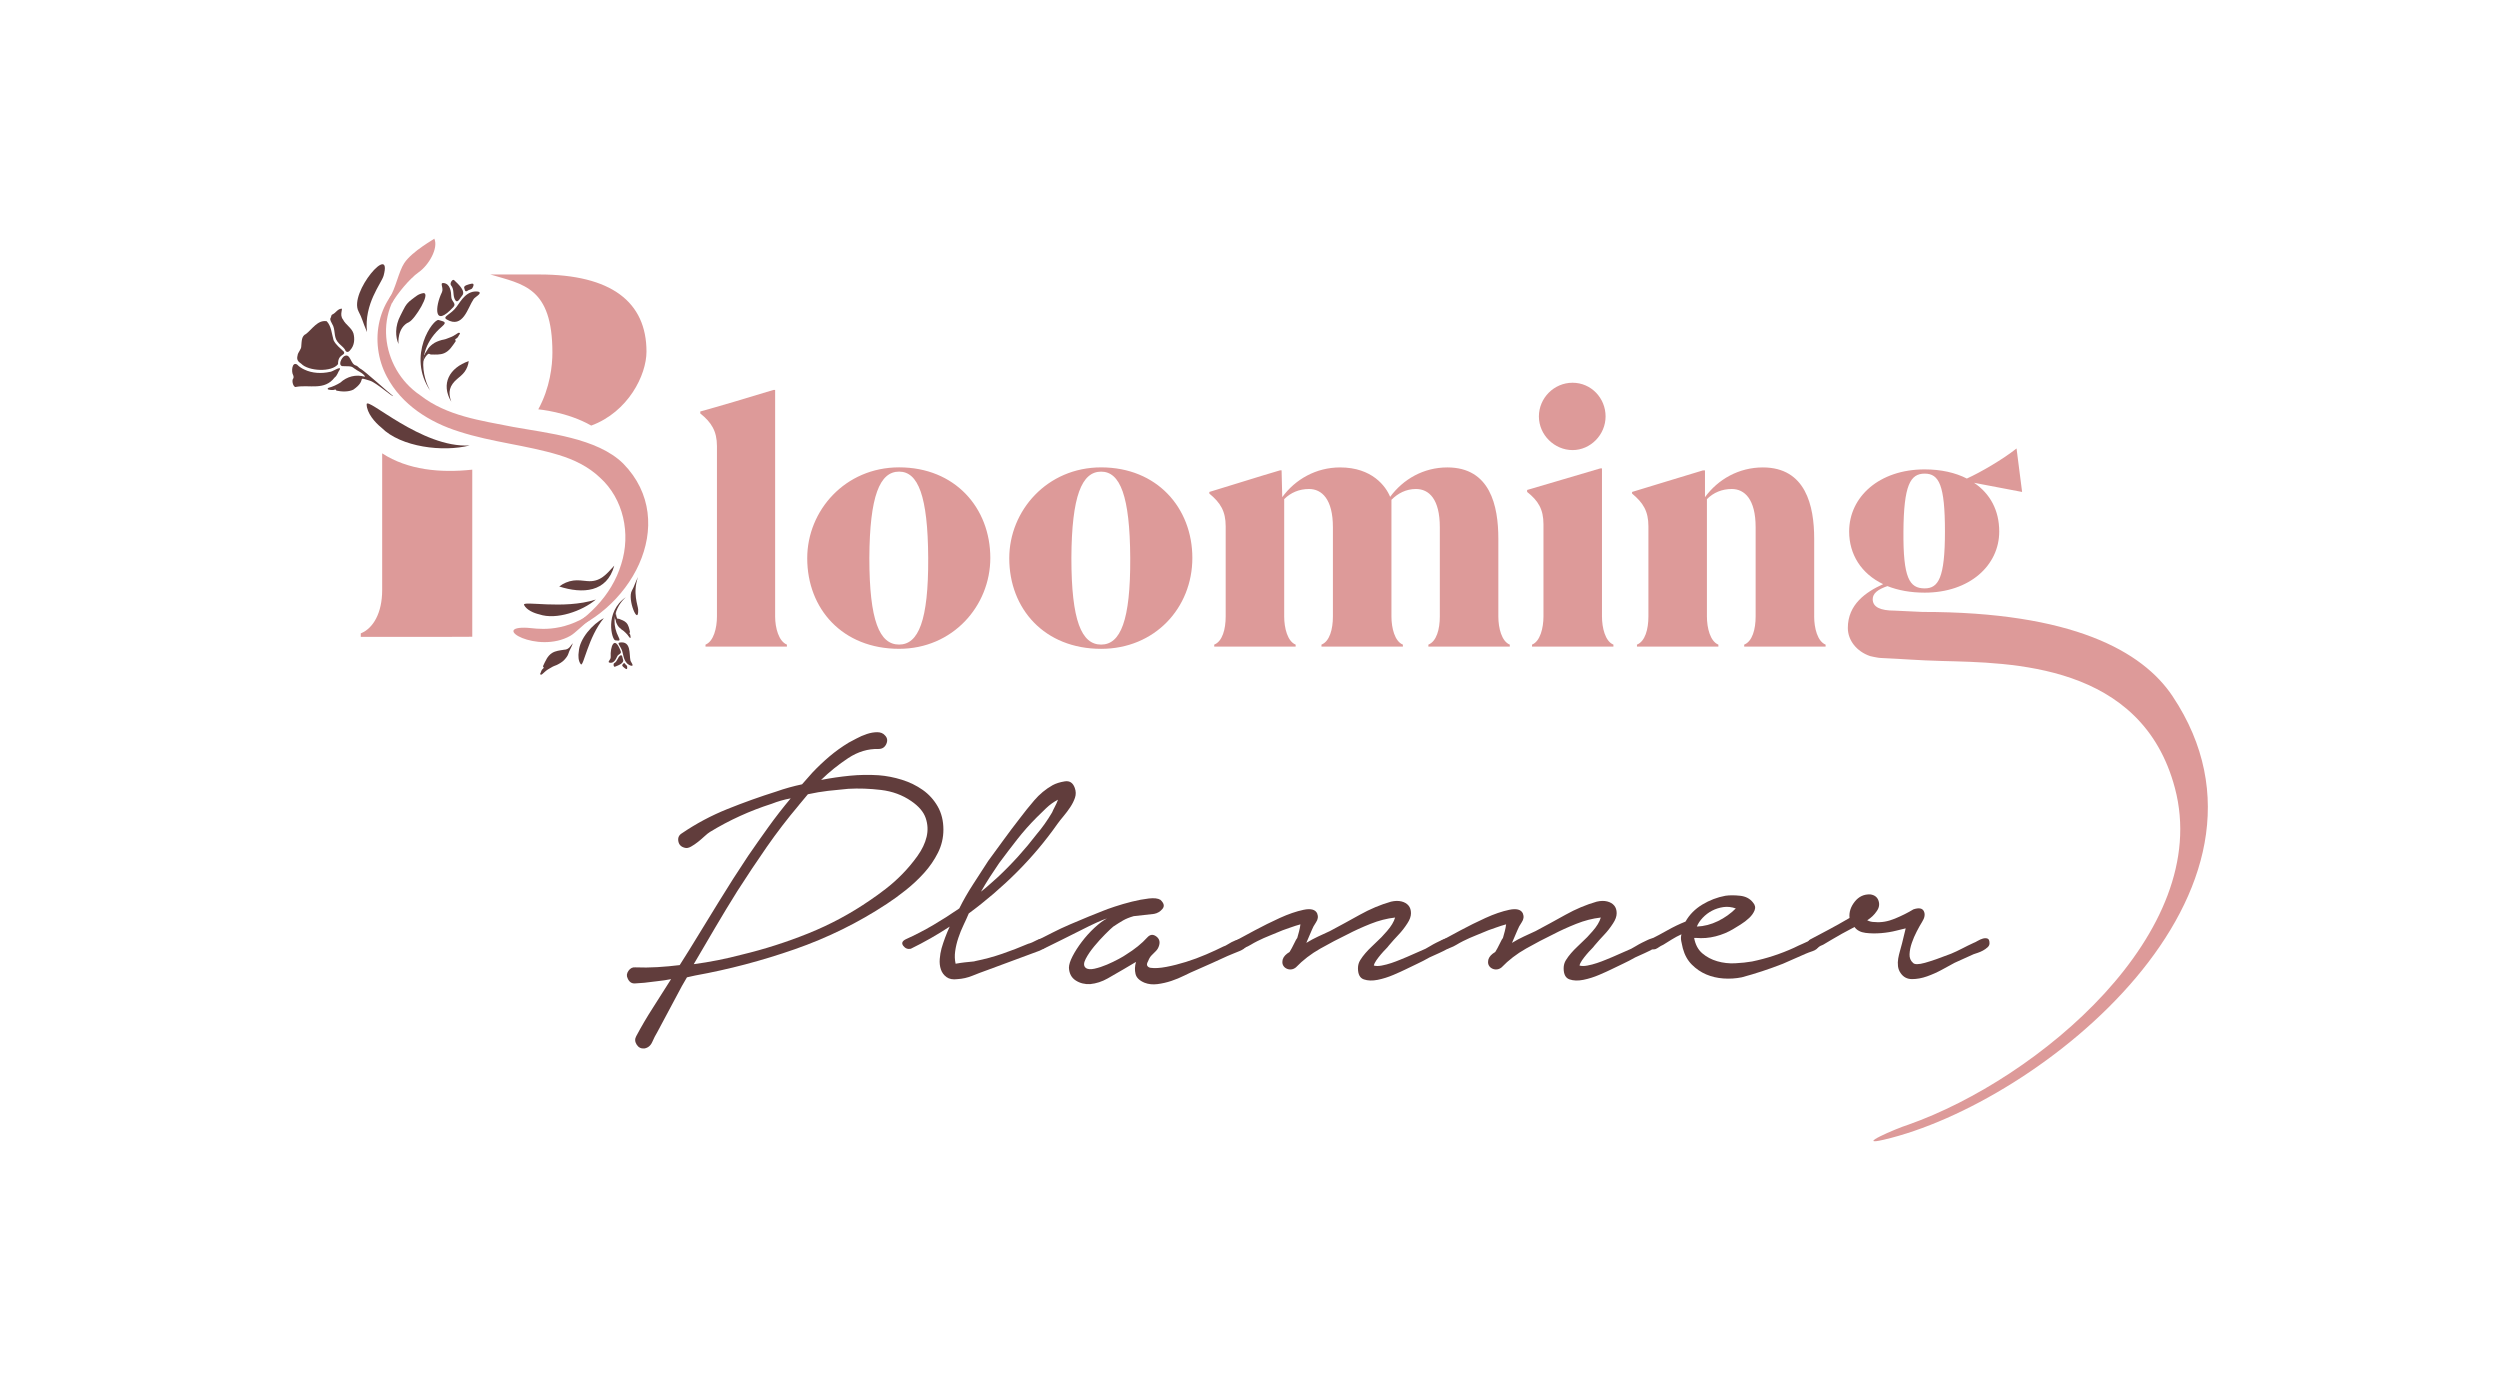 <?xml version="1.0" encoding="UTF-8"?>
<svg id="Camada_1" data-name="Camada 1" xmlns="http://www.w3.org/2000/svg" viewBox="0 0 2225.12 1228.24">
  <defs>
    <style>
      .cls-1 {
        fill: #dd9a99;
      }

      .cls-2 {
        fill: #613d3c;
      }
    </style>
  </defs>
  <path class="cls-1" d="M627.94,575.49v-1.75c7.27-2.91,10.18-14.84,10.18-25.03v-151.61c0-13.39-4.95-21.24-14.84-29.1v-1.75c12.8-3.49,47.43-13.68,65.18-19.21h1.45v201.66c0,10.18,3.2,22.12,10.48,25.03v1.75h-72.46Z"/>
  <path class="cls-1" d="M718.47,496.87c0-42.49,33.76-80.9,81.77-80.9,49.76,0,81.19,36.08,81.19,80.61,0,42.78-33.46,80.9-81.19,80.9-50.34,0-81.77-35.5-81.77-80.61Zm107.67-.29c-.29-55.29-9.02-76.82-25.9-76.82-17.17,0-26.19,21.53-26.48,76.82,0,55.87,9.02,77.11,26.48,77.11,17.17,0,26.19-21.24,25.9-77.11Z"/>
  <path class="cls-1" d="M898.29,496.89c0-42.49,33.76-80.9,81.77-80.9,49.76,0,81.19,36.08,81.19,80.61s-33.46,80.9-81.19,80.9c-50.34,0-81.77-35.5-81.77-80.61Zm107.67-.29c-.29-55.29-9.02-76.82-25.9-76.82-17.17,0-26.19,21.53-26.48,76.82,0,55.87,9.02,77.11,26.48,77.11,17.17,0,26.19-21.24,25.9-77.11Z"/>
  <path class="cls-1" d="M1333.6,548.72c0,10.18,2.91,22.12,10.19,25.03v1.75h-72.46v-1.75c7.27-2.91,10.18-13.68,10.18-25.03v-79.44c0-25.03-9.6-34.05-21.24-34.05-8.73,0-16,3.78-21.82,9.6v103.89c0,10.18,2.91,22.12,10.18,25.03v1.75h-72.46v-1.75c7.27-2.91,10.18-13.68,10.18-25.03v-79.44c0-25.03-9.89-34.05-21.24-34.05-8.73,0-16.3,3.2-22.12,9.02v104.47c0,10.18,2.91,22.12,10.19,25.03v1.75h-72.46v-1.75c7.28-2.91,10.19-13.68,10.19-25.03v-80.31c0-13.39-4.66-20.95-14.55-29.1v-1.45c12.8-3.78,44.81-13.97,62.86-19.21h1.45l.58,23.86c11.64-16,30.26-26.48,51.51-26.48,28.52,0,40.74,16.88,44.52,26.19,11.64-15.71,29.68-26.19,50.92-26.19,38.12,0,45.39,34.05,45.39,63.44v69.26Z"/>
  <path class="cls-1" d="M1363.58,575.49v-1.75c7.27-2.91,10.18-14.84,10.18-25.03v-82.06c0-13.39-4.65-20.95-14.55-28.81v-1.75c12.22-3.49,47.14-13.97,65.18-19.21h1.45v131.82c0,10.18,2.91,22.12,10.18,25.03v1.75h-72.46Zm6.11-204.86c0-16.3,13.39-29.97,29.97-29.97s29.39,13.68,29.39,29.97-13.38,29.97-29.39,29.97-29.97-13.39-29.97-29.97Z"/>
  <path class="cls-1" d="M1614.7,548.72c0,10.18,2.91,22.12,10.18,25.03v1.75h-72.46v-1.75c7.27-2.91,10.18-13.68,10.18-25.03v-79.44c0-25.03-9.89-34.05-21.24-34.05-8.73,0-16.3,3.2-22.12,9.02v104.47c0,10.18,2.91,22.12,10.19,25.03v1.75h-72.46v-1.75c7.28-2.91,10.19-13.68,10.19-25.03v-80.31c0-13.39-4.66-20.95-14.55-29.1v-1.45c12.8-3.78,45.4-13.97,63.15-19.21h1.75v23.86c11.64-16,30.26-26.48,51.51-26.48,38.12,0,45.69,34.05,45.69,63.44v69.26Z"/>
  <path class="cls-1" d="M1933.71,619.67c-26.87-40.28-89.52-75.08-222.68-75.02l-24.73-1.16c-12.8,0-19.5-3.2-19.5-10.18,0-5.24,4.65-8.73,13.09-11.64,9.6,3.78,20.66,5.82,33.17,5.82,39.87,0,66.35-24.15,66.35-54.42,0-18.91-8.15-33.76-22.41-43.36l42.77,8.15-4.95-38.7c-12.51,9.89-32.01,21.24-44.23,26.77-10.18-5.24-22.99-8.15-37.54-8.15-40.45,0-67.22,24.44-67.22,55.29,0,20.37,10.77,37.54,30.26,46.85-15.42,6.98-31.43,18.04-31.43,38.99,0,11.06,7.86,20.95,19.79,25.03,.78,.28,5.11,1.09,5.53,1.16,1.45,.29,3.2,.58,4.95,.58,19.5,.87,31.69,2.04,53.25,2.62,60.93,1.65,178.05,1.53,207.61,113.17,34.01,128.48-121.99,258.85-237.12,299.49-11.67,3.68-48.06,19.52-22.1,13.47,139.58-32.52,373.37-220.52,257.13-394.76Zm-239.56-146.61c.29-41.32,6.11-51.51,18.91-51.51s18.04,10.18,18.04,51.51-5.82,50.63-18.04,50.63c-13.68,0-19.21-9.31-18.91-50.63Z"/>
  <g>
    <path class="cls-1" d="M480.15,244.3h-43.74c29.05,8.74,55.26,11.08,55.26,69.56,0,11.38-2.02,31.19-12.57,50.46,.38,.08,25.7,2.22,47.13,14.47,32.93-12.18,49.17-45,49.17-65.82,0-44.3-31.45-68.67-95.25-68.67Z"/>
    <path class="cls-1" d="M340.15,403.5v121.69c0,20.38-7.98,34.11-19.05,38.54v3.1h76.21s15.83-.02,23.03-.09v-148.72c-28.47,3.05-57.33,.33-80.19-14.52Z"/>
  </g>
  <path class="cls-1" d="M367.76,246.11c-36.35,27.42-29.66,81.54,6.31,105.74,23.57,18.41,53.74,22.42,82.6,28.13,30.32,5.55,74.88,9.75,98.03,32.63,51.5,52.58,6.09,135.02-59.93,153.04,26.74-12.79,49.67-35.15,58.17-63.58,8.6-26.9,2.1-58.07-19.01-77.04-10.25-9.75-22.97-15.91-36.58-20.06-28.72-8.73-59.5-11.36-88.63-20.8-26.28-8.17-51.29-23.93-64.41-48.89-16.42-30.86-8.59-72.23,23.45-89.17h0Z"/>
  <path class="cls-2" d="M339.48,380.62c-5.98-4.8-13.01-13.04-13.15-20.71-.15-7.58,49.08,39.2,91.78,36.55-23.69,6.08-61.18,1.61-78.64-15.84Z"/>
  <path class="cls-2" d="M480.02,546.82c-4.85-1.09-11.29-3.88-13.56-8.31-2.25-4.37,34.91,4.39,63.85-4.89-12.06,10.29-35.16,18.38-50.29,13.2Z"/>
  <path class="cls-2" d="M515.13,580c-.59,3.51-.47,8.54,1.86,11.24,2.29,2.67,6.5-24.36,20.47-41.07-10.09,5.23-21.68,18.38-22.32,29.83Z"/>
  <path class="cls-2" d="M376.81,260.87c-4.82,.9-6.47,2.85-10.43,5.75-5.68,4.17-6.59,7.87-9.91,14.12-5.12,9.66-4.59,19.28-1.7,25.62-.28-.62-1.38-14.96,9.38-19.77,4.88-2.18,19.74-25.98,12.65-25.72Z"/>
  <path class="cls-2" d="M417.19,321.39c-.36,3.45-1.65,6.8-3.71,9.6-1.8,2.45-4.32,4.37-6.63,6.35-6.67,5.74-8.37,11.56-5.18,20.25-9.57-16.03-1.65-30.21,15.52-36.2Z"/>
  <path class="cls-2" d="M497.75,522.01c3.63-2.84,8.03-4.7,12.61-5.31,4.01-.54,8.17,.11,12.2,.48,11.65,1.08,17.09-5.97,24.17-13.74-6.51,23.95-28.23,25.24-48.98,18.57Z"/>
  <path class="cls-1" d="M386.58,212.45c3.79,8.43-4.95,23.64-13.98,29.89-8.02,5.56-19.26,19.49-23.7,27.29-1.99-.89-3.9-1.95-2.11-4.64,5.25-7.91,8.11-23.44,13.04-30.85,7.07-10.63,26.75-21.34,26.75-21.7Z"/>
  <path class="cls-2" d="M341.41,245.42c8.26-30.35-31.12,14.86-22.32,31.69,3.62,6.93,3.11,7.98,7.57,18.47-2.84-25.31,12.92-43.44,14.75-50.16Z"/>
  <path class="cls-2" d="M568,542.53c.53,15.48-10.08-9.2-5.52-16.98,1.88-3.21,2.92-7.1,5.39-12.02-5.03,14.2,.01,25.57,.13,29Z"/>
  <path class="cls-1" d="M469.56,558.77c-34.14-1.77,8.87,23.72,38.1,7.13,4.38-2.48,10.98-9.62,17.48-14.29,2.76-1.98-2.57-1.81,1.46-5.9-27.05,18.7-50.08,13.43-57.05,13.07Z"/>
  <g>
    <path class="cls-2" d="M320.82,328.22c-1.4-.71-2.39-2.37-3.82-2.86-5.32-.91-4.86-11.63-10.77-8.27-2.27,1.61-5.42,7.66-1.71,8.78,11.87,.21,6.4-.01,15.96,5.3,1,.49,4.52,2.94,4.28,4.17-7.86-2.37-15.92-.26-21.86,5.23-3.25,1.97-6.66,3.62-10.37,4.57-.48,.17-.86,.41-.87,.96-.25,1.07,4.76,1.22,5.53,.94,.95-.32,1.76-.75,2.19,.64,4.64,1,10.61,1.29,15.07-.84,13.14-9.09,1.72-11.99,14.85-7.97,5.66,1.73,20.17,14.76,20.6,13.62-3.44-2.42-25.23-22.31-29.06-24.27Z"/>
    <path class="cls-2" d="M268.15,323.75c-2.97-1.93-4.27-3.7-3.34-7.17,.31-3.34,3.56-5.45,3.36-8.83,.39-3.8,.08-8.74,4.22-10.52,5.47-4.27,10.45-12.72,18.4-11.32,4.19,4.44,4.41,11.1,6.09,16.85,2.05,4.34,5.86,6.95,9.13,10.23,1.98,3.66-5.3,1.69-5.13,11.08-5.56,7.46-26.42,6.34-32.73-.31Z"/>
    <path class="cls-2" d="M297.8,336.03c-8.92,11.75-22.25,6.26-33.97,8.26-2.71,1.37-4.57-5.63-2.85-7.37,.6-.86,.3-2.34-.16-3.29-1.59-2.72-1.05-11.97,3.62-9.18,1.86,1.99,4.21,3.46,6.58,4.53,6.78,3.28,15.26,3.66,22.6,2,1.69,.31,10.27-5.76,8.83-2.11-1.7,2.29-2.18,5.38-4.65,7.17Z"/>
    <path class="cls-2" d="M311.8,311.48c-1.51,2.21-3.71,2.61-4.78-.33-1.72-2.75-4.92-4.48-6.79-7.26-3.36-4.47-1.54-10.9-4.59-15.58-.7-1.54-2.16-3.42-1.53-5.11,.86-.91,.41-2.58,1.57-3.22,3.05-1.24,4.54-4.77,7.93-5.23,2.33-.66-2,5.17,1.74,9.74,2.29,4.63,7.49,7.1,9.22,12.17,1.33,5,.91,10.86-2.77,14.82Z"/>
  </g>
  <g>
    <path class="cls-2" d="M383.12,348.08c-21.65-31.7,2.88-64.82,7.32-63.25,3.7,1.31,8.22,1.29,3.13,5.65-30.39,25.95-10.44,57.61-10.44,57.61Z"/>
    <path class="cls-2" d="M425.46,259.53c4.84,1.25-3.11,4.94-4.02,6.84-5.12,7.5-9.27,26.55-23.85,17.97-4.33-2.55,3.76-4.27,8.79-11.27,4.29-5.97,9.15-14.73,19.09-13.54Z"/>
    <path class="cls-2" d="M394.67,251.9c6.14,.56,6.89,7.82,7.01,12.5,.1,3.92,4.78,5.67,1.91,8.8-17.77,19.38-16.49-.31-10.28-13.02,1.86-3.81-2.24-8.6,1.35-8.28Z"/>
    <path class="cls-2" d="M404.2,249.35c4.04,3.74,10.69,10.05,7,13.94-1.42,1.5-3.51,6.41-5.57,4.43-3.31-4.3-.66-9.62-4.28-13.91-1.23-1.77,1.45-5.76,2.84-4.47Z"/>
    <path class="cls-2" d="M420.51,256.25c-.95,1.69-3.23,1.39-4.73,2.81-2.2,.93-2.06-1.43-2.56-2.6-1.02-2.36,3.84-3.3,6.2-3.92,1.78-.41,3.02,.3,1.09,3.71Z"/>
    <path class="cls-2" d="M401.18,309.81c-1.59,1.93-3.56,3.62-5.95,4.61-3.5,1.45-7.53,1.16-11.42,1.13-.54,0-1.22-.23-1.62-.55-1.58-1.23-5.75,5.75-6.02,7.89,0,0,.88-7.65,1.82-7.26,.35-1.58,1.64-2.74,2.29-4.06,1.1-2.22,2.89-3.79,4.79-5.28,2.27-1.78,5.13-2.8,8.07-3.67,1.2-.35,2.56-.38,3.61-.83,2.24-.97,4.68-1.6,6.8-2.81,1.4-.8,2.67-1.72,4.04-2.53,.46-.27,.93-.42,1.44-.11,.39,.24,.5,.66,.24,.94-1.12,1.21-1.35,2.96-2.88,3.89-.9,.55-1.82,.92-.8,2.07,.19,.22-.04,.55-.23,.82-1.33,1.95-2.66,3.9-4.18,5.74"/>
  </g>
  <g>
    <path class="cls-2" d="M557.18,531.43c-19.64,13.45-12.44,38.37-9.53,38.51,2.42,.11,5.01,1.17,3.1-2.5-11.36-21.93,6.43-36.01,6.43-36.01Z"/>
    <path class="cls-2" d="M561.81,592.56c3.06,.41-.63-3.55-.71-4.85-1.19-5.48,.87-17.35-9.47-15.84-3.07,.45,1.16,3.32,2.41,8.5,1.07,4.42,1.81,10.56,7.78,12.19Z"/>
    <path class="cls-2" d="M542.42,589.76c3.65,1.11,5.76-2.87,6.92-5.52,.97-2.22,4.06-2.14,3.14-4.59-5.66-15.23-9.51-3.66-8.91,5.06,.18,2.61-3.28,4.4-1.15,5.05Z"/>
    <path class="cls-2" d="M547.28,593.44c3.18-1.2,8.46-3.27,7.25-6.35-.47-1.19-.52-4.49-2.16-3.83-2.89,1.69-2.61,5.35-5.68,6.96-1.11,.73-.51,3.63,.59,3.22Z"/>
    <path class="cls-2" d="M558.22,593.29c-.15-1.19-1.53-1.55-2.05-2.71-1.04-1.05-1.51,.34-2.07,.89-1.14,1.11,1.43,2.78,2.63,3.69,.92,.65,1.8,.53,1.49-1.87Z"/>
    <path class="cls-2" d="M559.62,558.13c-.46-1.47-1.2-2.9-2.34-4.02-1.67-1.64-4.04-2.41-6.27-3.3-.31-.12-.75-.15-1.05-.06-1.19,.33-1.96-4.63-1.61-5.91,0,0-1.77,4.52-1.14,4.52-.17,.98,.79,2.01,.86,2.91,.11,1.52,.77,2.84,1.51,4.14,.88,1.55,2.29,2.8,3.77,3.98,.6,.48,1.38,.81,1.87,1.32,1.06,1.08,2.31,2,3.24,3.19,.61,.78,1.13,1.6,1.73,2.39,.2,.26,.43,.46,.8,.4,.28-.05,.44-.26,.36-.48-.36-.95-.09-2.01-.74-2.9-.39-.52-.83-.95,.02-1.37,.16-.08,.1-.32,.06-.52-.31-1.43-.61-2.85-1.06-4.26"/>
  </g>
  <path class="cls-2" d="M486.51,586.45c1.2-2.07,2.8-3.98,4.91-5.29,3.08-1.92,6.94-2.27,10.62-2.86,4.78-.07,6.03-4.16,7.79-5.84,0,0-.68,2.4-2.16,5.09-.75,1.35-1.26,2.62-1.67,3.97-.69,2.27-2.14,4.04-3.71,5.75-1.86,2.04-4.42,3.45-7.06,4.73-1.08,.52-2.36,.76-3.28,1.35-1.97,1.27-4.18,2.24-5.99,3.72-1.2,.97-2.26,2.04-3.43,3.02-.39,.33-.81,.54-1.34,.33-.41-.17-.58-.54-.37-.85,.87-1.32,.82-3.01,2.12-4.13,.77-.66,1.57-1.16,.43-2.08-.22-.18-.05-.52,.09-.81,.95-2.05,1.9-4.1,3.06-6.08"/>
  <g>
    <path class="cls-2" d="M606.99,741.62c12.64-8.6,26.14-15.79,40.53-21.57,14.38-5.78,28.83-10.95,43.35-15.52,3.76-1.34,7.59-2.55,11.49-3.63,3.89-1.07,7.73-2.02,11.5-2.82l9.27-10.49c4.84-5.1,9.88-9.88,15.12-14.32,5.24-4.44,10.95-8.53,17.14-12.3,1.61-.81,3.89-2.02,6.85-3.63,2.96-1.61,6.05-2.96,9.28-4.03,3.23-1.07,6.31-1.61,9.27-1.61s5.24,.94,6.86,2.82c2.15,2.15,2.55,4.71,1.21,7.66-1.35,2.96-3.63,4.44-6.86,4.44-9.41-.26-18.42,2.44-27.02,8.11-8.61,5.67-16.67,12.15-24.19,19.45,8.6-1.66,17.14-2.91,25.61-3.74,8.47-.83,17-.97,25.61-.43,6.99,.54,13.91,1.88,20.77,4.03,6.86,2.15,13.04,5.18,18.55,9.07,5.5,3.9,9.94,8.81,13.31,14.72,3.36,5.92,5.04,12.77,5.04,20.57,0,7.26-1.61,14.11-4.84,20.57-3.23,6.45-7.33,12.44-12.3,17.95-4.98,5.51-10.42,10.62-16.33,15.32-5.92,4.71-11.56,8.81-16.94,12.3-25.27,16.67-52.56,30.11-81.86,40.33-29.31,10.22-58.88,18.01-88.72,23.39l-7.26,1.61-4.44,7.66-22.18,41.54c-1.35,2.15-2.76,4.9-4.23,8.27-1.48,3.36-3.83,5.31-7.06,5.85-2.96,.26-5.24-.88-6.86-3.43-1.61-2.56-1.75-5.04-.4-7.46,4.57-8.61,9.54-17.08,14.92-25.41,5.37-8.34,10.75-16.8,16.13-25.41-4.03,.81-8.07,1.41-12.1,1.82-4.03,.4-7.93,.87-11.69,1.41-2.69,.26-5.51,.47-8.47,.61-2.96,.13-5.11-1.41-6.45-4.64-1.08-2.15-.8-4.37,.81-6.65,1.61-2.28,3.63-3.29,6.05-3.02,6.45,.27,13.04,.2,19.76-.2,6.72-.4,13.31-1.01,19.76-1.81l8.87-14.11c8.6-13.98,17.14-27.89,25.61-41.74,8.47-13.84,17.27-27.62,26.41-41.33,5.91-8.6,11.96-17.2,18.15-25.81,6.18-8.6,12.77-17.07,19.76-25.41-2.96,.54-5.85,1.21-8.67,2.02-2.82,.81-5.58,1.75-8.27,2.82-19.35,6.19-37.64,14.52-54.84,25-1.35,.81-2.96,2.09-4.84,3.83-1.89,1.75-3.83,3.43-5.85,5.04-2.02,1.61-4.1,3.02-6.25,4.23-2.15,1.21-4.04,1.55-5.65,1.01-3.23-.81-5.11-2.75-5.65-5.85-.54-3.09,.54-5.44,3.23-7.06Zm104.04-25c-10.22,12.1-19.76,24.54-28.63,37.3-8.87,12.77-17.61,25.88-26.21,39.32-6.72,10.76-13.25,21.51-19.56,32.26-6.32,10.76-12.7,21.64-19.16,32.66,14.25-1.88,28.49-4.7,42.74-8.47,20.16-4.84,39.92-11.15,59.28-18.95,19.36-7.79,37.64-17.6,54.84-29.44,4.03-2.68,8.67-6.05,13.91-10.08,5.24-4.03,10.28-8.53,15.12-13.51,4.84-4.97,9.27-10.28,13.31-15.93,4.03-5.65,6.72-11.29,8.06-16.94,1.34-5.65,1.07-11.22-.81-16.74-1.88-5.51-6.19-10.55-12.9-15.12-7.8-5.37-16.74-8.67-26.82-9.88-10.08-1.21-19.83-1.54-29.24-1.01-6.19,.54-12.17,1.15-17.95,1.81-5.78,.67-11.76,1.68-17.94,3.02l-8.06,9.68Z"/>
    <path class="cls-2" d="M806.2,835.98c8.33-3.76,16.4-7.93,24.19-12.5,7.8-4.57,15.59-9.54,23.39-14.92,3.76-7.52,7.93-14.78,12.5-21.78,4.57-6.99,9-13.84,13.31-20.57,4.57-6.18,9.14-12.43,13.71-18.75,4.57-6.31,9.28-12.56,14.11-18.75,4.03-5.38,8.4-10.82,13.11-16.33,4.7-5.51,10.14-10.01,16.33-13.51,2.96-1.61,6.58-2.75,10.89-3.43,4.3-.67,7.26,1.28,8.87,5.85,1.07,2.96,1.14,5.85,.2,8.67-.95,2.82-2.36,5.65-4.23,8.47-1.88,2.82-3.9,5.51-6.05,8.07-2.15,2.56-3.9,4.78-5.24,6.65-10.76,15.32-22.79,29.64-36.09,42.95-13.31,13.31-27.62,25.61-42.95,36.9-1.35,3.23-2.89,6.65-4.64,10.28-1.75,3.63-3.3,7.46-4.64,11.49-1.35,4.03-2.29,8-2.82,11.9-.54,3.9-.4,7.6,.4,11.09,2.95-.54,5.65-.94,8.06-1.21,2.15-.26,4.17-.47,6.05-.61,1.88-.13,3.09-.33,3.63-.6,8.06-1.61,15.99-3.76,23.79-6.45,7.79-2.68,15.46-5.65,22.99-8.87,2.15-.54,4.7-1.61,7.66-3.23,2.95-1.61,5.51-1.75,7.66-.4,2.95,2.15,3.36,4.1,1.21,5.85-2.15,1.75-4.17,3.02-6.05,3.83l-46.78,17.34c-4.57,1.61-9.01,3.3-13.31,5.04-4.3,1.75-8.74,2.75-13.31,3.02-4.04,.54-7.26-.07-9.68-1.81-2.42-1.75-4.1-4.03-5.04-6.86-.95-2.82-1.28-5.91-1.01-9.27,.26-3.36,.8-6.52,1.61-9.48,1.88-6.45,4.3-12.9,7.26-19.36-11.03,7.26-22.58,13.85-34.68,19.76-2.69,.54-4.9-.33-6.65-2.62-1.74-2.28-1.01-4.23,2.22-5.85Zm81.86-55.25c12.63-11.83,24.19-24.6,34.68-38.31,4.84-5.65,9.41-12.1,13.71-19.36,.54-1.34,1.34-3.02,2.42-5.04,1.07-2.02,2.02-4.1,2.82-6.25-3.77,1.88-7.33,4.44-10.69,7.66-3.36,3.23-6.12,5.92-8.27,8.07-6.19,6.19-11.97,12.7-17.34,19.56-5.38,6.86-10.75,13.91-16.13,21.17-2.96,4.3-5.79,8.54-8.47,12.7-2.69,4.17-5.24,8.41-7.66,12.7,2.42-1.88,4.9-3.96,7.46-6.25,2.55-2.28,5.04-4.5,7.46-6.65Z"/>
    <path class="cls-2" d="M924.35,836.39c3.23-1.61,7.32-3.69,12.3-6.25,4.97-2.55,10.28-5.04,15.93-7.46,5.65-2.42,11.09-4.7,16.33-6.86,5.24-2.15,9.61-3.89,13.11-5.24,1.88-.81,5.24-2.02,10.08-3.63,4.84-1.61,9.94-3.09,15.33-4.44,5.37-1.34,10.41-2.28,15.12-2.82,4.7-.54,8.13-.13,10.28,1.21,3.23,2.96,3.83,5.65,1.82,8.06-2.02,2.42-4.51,3.9-7.46,4.44l-18.15,2.02c-3.77,1.08-6.92,2.36-9.48,3.83-2.56,1.48-5.44,3.3-8.67,5.44-1.35,1.08-3.7,3.3-7.06,6.65-3.36,3.36-6.65,6.99-9.88,10.89-3.23,3.9-5.79,7.66-7.66,11.29-1.88,3.63-1.88,6.25,0,7.86,1.61,1.35,4.23,1.61,7.86,.81,3.63-.81,7.32-2.02,11.09-3.63,3.76-1.61,7.26-3.29,10.49-5.04,3.23-1.75,5.37-3.02,6.45-3.83,7.8-4.84,14.12-9.94,18.96-15.32,2.42-2.68,5.04-3.02,7.86-1.01,2.82,2.02,3.69,4.78,2.62,8.27-.54,1.88-1.48,3.5-2.82,4.84-1.35,1.35-2.62,2.62-3.83,3.83-1.21,1.21-2.22,2.89-3.03,5.04-1.08,1.88-1.35,3.3-.8,4.23,.54,.94,1.47,1.55,2.82,1.81,3.76,.54,8.47,.27,14.12-.81,5.64-1.07,11.49-2.55,17.54-4.44,6.05-1.88,12.03-4.1,17.95-6.65,5.91-2.55,11.02-4.9,15.32-7.06,1.07-.26,2.55-1.01,4.44-2.22,1.88-1.21,3.83-2.22,5.85-3.02,2.02-.81,3.96-1.21,5.85-1.21s3.23,.81,4.03,2.42c1.07,1.61,1.01,3.09-.2,4.44-1.21,1.35-2.89,2.49-5.04,3.43-2.15,.94-4.3,1.82-6.45,2.62-2.15,.81-3.77,1.48-4.84,2.02-4.58,2.15-9.14,4.23-13.71,6.25-4.58,2.02-9.28,4.1-14.11,6.25-3.23,1.35-6.73,2.96-10.49,4.84-3.77,1.88-7.66,3.49-11.69,4.84-4.03,1.34-8.13,2.28-12.3,2.82-4.17,.54-8,.13-11.49-1.21-4.57-1.88-7.26-4.5-8.06-7.86-.81-3.36-.67-6.92,.4-10.69l-10.89,6.45c-4.57,2.69-9.34,5.44-14.32,8.27-4.98,2.82-10.15,4.5-15.52,5.04-4.84,.26-9.14-.81-12.9-3.23-3.77-2.42-5.79-6.18-6.05-11.29,0-2.68,1.07-6.11,3.23-10.28,2.15-4.16,4.9-8.47,8.27-12.9,3.36-4.44,7.06-8.53,11.09-12.3,4.03-3.76,7.79-6.58,11.29-8.47-1.88,.54-4.91,1.75-9.07,3.63-4.17,1.88-8.87,4.17-14.12,6.86-5.24,2.69-10.75,5.44-16.53,8.27-5.79,2.82-11.09,5.44-15.93,7.86-1.35,.81-2.69,1.01-4.03,.61-1.34-.4-2.35-1.07-3.03-2.02-.67-.94-.94-2.02-.81-3.23,.14-1.21,1.01-2.22,2.62-3.02Z"/>
    <path class="cls-2" d="M1101.38,836.39c2.96-1.61,8.06-4.37,15.33-8.27,7.26-3.89,14.72-7.59,22.38-11.09,7.66-3.49,14.72-5.91,21.17-7.26,6.45-1.34,10.48-.26,12.1,3.23,1.07,2.69,.74,5.31-1.01,7.86-1.75,2.56-3.02,4.91-3.83,7.06l-4.84,11.29c3.49-2.15,6.99-4.03,10.49-5.65,3.49-1.61,6.99-3.23,10.48-4.84,8.6-4.57,17.47-9.41,26.62-14.52,9.14-5.1,18.41-9,27.82-11.69,3.49-.81,6.59-.87,9.28-.2,2.68,.67,4.77,1.88,6.25,3.63,1.47,1.75,2.22,4.03,2.22,6.86s-1.08,5.85-3.23,9.07c-2.42,3.77-5.04,7.13-7.86,10.08-2.82,2.96-5.72,6.19-8.67,9.68-.54,.81-1.48,1.88-2.82,3.23-1.35,1.35-2.76,2.89-4.23,4.64-1.48,1.75-2.82,3.5-4.03,5.24-1.21,1.75-1.96,3.3-2.22,4.64,1.88,.54,4.23,.54,7.06,0,2.82-.54,5.64-1.27,8.47-2.22,2.82-.94,5.51-1.95,8.06-3.02,2.55-1.07,4.5-1.88,5.85-2.42l16.53-7.26c1.07-.54,2.48-1.34,4.23-2.42,1.75-1.07,3.56-2.08,5.44-3.02,1.88-.94,3.69-1.81,5.44-2.62,1.75-.81,3.16-1.21,4.23-1.21,2.42,0,3.63,1.21,3.63,3.63s-1.08,4.3-3.23,5.65c-2.42,1.35-4.98,2.62-7.66,3.83-2.69,1.21-5.51,2.49-8.47,3.83-3.77,2.15-7.4,4.03-10.89,5.65-3.5,1.61-7.12,3.36-10.89,5.24-2.15,1.08-5.58,2.62-10.28,4.64-4.71,2.02-9.41,3.49-14.11,4.44-4.71,.94-8.81,.81-12.3-.4-3.5-1.21-5.24-4.5-5.24-9.88,0-2.68,.67-5.1,2.02-7.26,1.34-2.15,2.88-4.23,4.64-6.25,1.74-2.02,3.63-3.96,5.65-5.85,2.02-1.88,3.83-3.63,5.44-5.24,1.61-1.34,4.3-4.17,8.06-8.47,3.76-4.3,6.18-8.33,7.26-12.1-7.26,.81-14.59,2.69-21.98,5.65-7.4,2.96-14.18,6.05-20.36,9.28-7.8,3.77-15.87,8-24.19,12.7-8.34,4.71-15.59,10.28-21.78,16.74-1.35,1.08-2.76,1.68-4.23,1.81-1.48,.14-2.89-.13-4.23-.81-1.35-.67-2.35-1.68-3.02-3.02-.67-1.34-.74-3.09-.2-5.24,.81-2.42,2.82-4.57,6.05-6.45,1.34-2.15,2.68-4.64,4.03-7.46,1.34-2.82,2.28-4.5,2.82-5.04,.54-1.88,1.07-3.83,1.61-5.85,.54-2.02,.94-4.1,1.21-6.25-2.96,.81-5.92,1.75-8.87,2.82-2.96,1.08-5.24,1.88-6.86,2.42-3.77,1.61-7.53,3.16-11.29,4.64-3.77,1.48-7.53,3.16-11.29,5.04-2.15,1.08-4.1,2.15-5.85,3.23-1.75,1.08-3.7,2.02-5.85,2.82-1.61,.81-3.16,1.01-4.64,.6-1.48-.4-2.62-1.01-3.43-1.81-.81-.81-1.14-1.82-1.01-3.02,.14-1.21,1.15-2.22,3.02-3.02Z"/>
    <path class="cls-2" d="M1284.45,836.39c2.96-1.61,8.06-4.37,15.33-8.27,7.26-3.89,14.72-7.59,22.38-11.09,7.66-3.49,14.72-5.91,21.17-7.26,6.45-1.34,10.48-.26,12.1,3.23,1.07,2.69,.74,5.31-1.01,7.86-1.75,2.56-3.02,4.91-3.83,7.06l-4.84,11.29c3.49-2.15,6.99-4.03,10.49-5.65,3.49-1.61,6.99-3.23,10.48-4.84,8.6-4.57,17.47-9.41,26.62-14.52,9.14-5.1,18.41-9,27.82-11.69,3.49-.81,6.59-.87,9.28-.2,2.68,.67,4.77,1.88,6.25,3.63,1.47,1.75,2.22,4.03,2.22,6.86s-1.08,5.85-3.23,9.07c-2.42,3.77-5.04,7.13-7.86,10.08-2.82,2.96-5.72,6.19-8.67,9.68-.54,.81-1.48,1.88-2.82,3.23-1.35,1.35-2.76,2.89-4.23,4.64-1.48,1.75-2.82,3.5-4.03,5.24-1.21,1.75-1.96,3.3-2.22,4.64,1.88,.54,4.23,.54,7.06,0,2.82-.54,5.64-1.27,8.47-2.22,2.82-.94,5.51-1.95,8.06-3.02,2.55-1.07,4.5-1.88,5.85-2.42l16.53-7.26c1.07-.54,2.48-1.34,4.23-2.42,1.75-1.07,3.56-2.08,5.44-3.02,1.88-.94,3.69-1.81,5.44-2.62,1.75-.81,3.16-1.21,4.23-1.21,2.42,0,3.63,1.21,3.63,3.63s-1.08,4.3-3.23,5.65c-2.42,1.35-4.98,2.62-7.66,3.83-2.69,1.21-5.51,2.49-8.47,3.83-3.77,2.15-7.4,4.03-10.89,5.65-3.5,1.61-7.12,3.36-10.89,5.24-2.15,1.08-5.58,2.62-10.28,4.64-4.71,2.02-9.41,3.49-14.11,4.44-4.71,.94-8.81,.81-12.3-.4-3.5-1.21-5.24-4.5-5.24-9.88,0-2.68,.67-5.1,2.02-7.26,1.34-2.15,2.88-4.23,4.64-6.25,1.74-2.02,3.63-3.96,5.65-5.85,2.02-1.88,3.83-3.63,5.44-5.24,1.61-1.34,4.3-4.17,8.06-8.47,3.76-4.3,6.18-8.33,7.26-12.1-7.26,.81-14.59,2.69-21.98,5.65-7.4,2.96-14.18,6.05-20.36,9.28-7.8,3.77-15.87,8-24.19,12.7-8.34,4.71-15.59,10.28-21.78,16.74-1.35,1.08-2.76,1.68-4.23,1.81-1.48,.14-2.89-.13-4.23-.81-1.35-.67-2.35-1.68-3.02-3.02-.67-1.34-.74-3.09-.2-5.24,.81-2.42,2.82-4.57,6.05-6.45,1.34-2.15,2.68-4.64,4.03-7.46,1.34-2.82,2.28-4.5,2.82-5.04,.54-1.88,1.07-3.83,1.61-5.85,.54-2.02,.94-4.1,1.21-6.25-2.96,.81-5.92,1.75-8.87,2.82-2.96,1.08-5.24,1.88-6.86,2.42-3.77,1.61-7.53,3.16-11.29,4.64-3.77,1.48-7.53,3.16-11.29,5.04-2.15,1.08-4.1,2.15-5.85,3.23-1.75,1.08-3.7,2.02-5.85,2.82-1.61,.81-3.16,1.01-4.64,.6-1.48-.4-2.62-1.01-3.43-1.81-.81-.81-1.14-1.82-1.01-3.02,.14-1.21,1.15-2.22,3.02-3.02Z"/>
    <path class="cls-2" d="M1469.14,835.98c4.84-2.42,9.88-5.1,15.12-8.07,5.24-2.95,10.55-5.51,15.93-7.66,3.49-6.18,8.47-11.22,14.92-15.12,6.45-3.89,13.31-6.52,20.57-7.86,3.76-.54,8.13-.54,13.11,0,4.97,.54,8.8,2.56,11.49,6.05,1.88,2.16,2.35,4.44,1.41,6.86-.95,2.42-2.56,4.71-4.84,6.86-2.29,2.15-4.84,4.1-7.66,5.85-2.82,1.75-4.91,3.02-6.25,3.83-4.84,2.96-10.15,5.18-15.93,6.65-5.79,1.48-11.63,1.95-17.54,1.41h-1.61c1.07,5.92,3.49,10.48,7.26,13.71,3.76,3.23,8.2,5.58,13.31,7.06,5.1,1.48,10.41,2.09,15.93,1.81,5.51-.26,10.55-.81,15.12-1.61,6.45-1.34,12.77-3.02,18.95-5.04,6.18-2.02,12.23-4.37,18.15-7.06,2.68-1.34,5.44-2.62,8.27-3.83,2.82-1.21,5.44-2.48,7.86-3.83,1.88-.54,3.83-.26,5.85,.81,2.02,1.08,2.22,2.82,.61,5.24-1.35,2.15-3.23,3.63-5.65,4.44-2.42,.81-4.58,1.61-6.45,2.42l-20.16,8.87c-12.37,4.84-24.6,8.87-36.7,12.1-5.38,1.07-10.82,1.41-16.33,1.01-5.51-.4-10.62-1.61-15.33-3.63-4.71-2.02-8.94-4.9-12.7-8.67-3.77-3.76-6.45-8.6-8.06-14.52-.54-2.15-1.01-4.3-1.41-6.45-.4-2.15-.34-4.16,.2-6.05-2.96,1.35-5.85,2.89-8.67,4.64-2.82,1.75-5.31,3.3-7.46,4.64-1.35,.54-3.09,1.55-5.24,3.02-2.15,1.48-4.3,1.55-6.45,.2-1.61-1.07-2.35-2.55-2.22-4.44,.14-1.88,1.01-3.09,2.62-3.63Zm41.13-11.29c6.45-.26,12.7-1.88,18.75-4.84,6.05-2.95,11.35-6.72,15.93-11.29-3.77-1.34-7.46-1.75-11.09-1.21-3.63,.54-6.99,1.61-10.08,3.23-3.09,1.61-5.85,3.7-8.27,6.25-2.42,2.56-4.17,5.18-5.24,7.86Z"/>
    <path class="cls-2" d="M1611.49,835.98c5.65-2.96,11.22-5.91,16.73-8.87,5.51-2.96,11.5-6.31,17.95-10.08-.54-5.1,1.01-9.94,4.64-14.52,3.63-4.57,8.27-6.72,13.91-6.45,3.76,.54,6.18,2.42,7.26,5.65,1.07,3.23,.54,6.32-1.61,9.27-2.15,3.23-4.98,5.92-8.47,8.07,1.88,1.08,4.17,1.61,6.86,1.61,5.65,.54,11.56-.47,17.74-3.02,6.18-2.55,11.69-5.31,16.53-8.27,4.84-1.61,7.93-1.07,9.27,1.61,1.34,2.69,.81,5.92-1.61,9.68-1.35,2.15-2.89,4.91-4.64,8.27-1.75,3.36-3.23,6.79-4.43,10.28-1.21,3.5-1.89,6.85-2.02,10.08-.14,3.23,.87,5.78,3.02,7.66,1.34,1.61,4.9,1.61,10.69,0,5.78-1.61,13.51-4.3,23.18-8.07,3.23-1.34,6.52-2.89,9.88-4.64,3.36-1.75,6.79-3.43,10.28-5.04,.81-.26,2.02-.87,3.63-1.82,1.61-.94,3.16-1.61,4.64-2.02,1.47-.4,2.82-.4,4.03,0,1.21,.4,1.81,1.82,1.81,4.23,0,1.35-.6,2.56-1.81,3.63-1.21,1.08-2.56,2.02-4.03,2.82-1.48,.81-3.03,1.48-4.64,2.02-1.61,.54-2.82,.94-3.63,1.21l-16.94,7.66c-2.96,1.61-6.65,3.63-11.09,6.05-4.43,2.42-8.94,4.44-13.51,6.05-4.58,1.61-9.01,2.42-13.31,2.42s-7.66-1.75-10.08-5.24c-1.35-1.88-2.15-3.96-2.42-6.25-.27-2.28-.2-4.57,.2-6.86,.4-2.28,.94-4.57,1.61-6.86,.67-2.28,1.27-4.5,1.81-6.65l3.23-13.31c-1.35,.27-4.1,.95-8.27,2.02-4.17,1.08-8.67,1.81-13.51,2.22-4.84,.4-9.48,.34-13.91-.2-4.43-.54-7.73-2.28-9.88-5.24-4.58,2.42-8.34,4.44-11.29,6.05-2.96,1.61-5.98,3.36-9.07,5.24-3.09,1.88-5.58,3.36-7.46,4.44-1.61,.54-3.5,1.55-5.64,3.02-2.15,1.48-4.03,1.68-5.65,.61-1.61-1.07-2.42-2.55-2.42-4.44s.8-3.23,2.42-4.03Z"/>
  </g>
</svg>